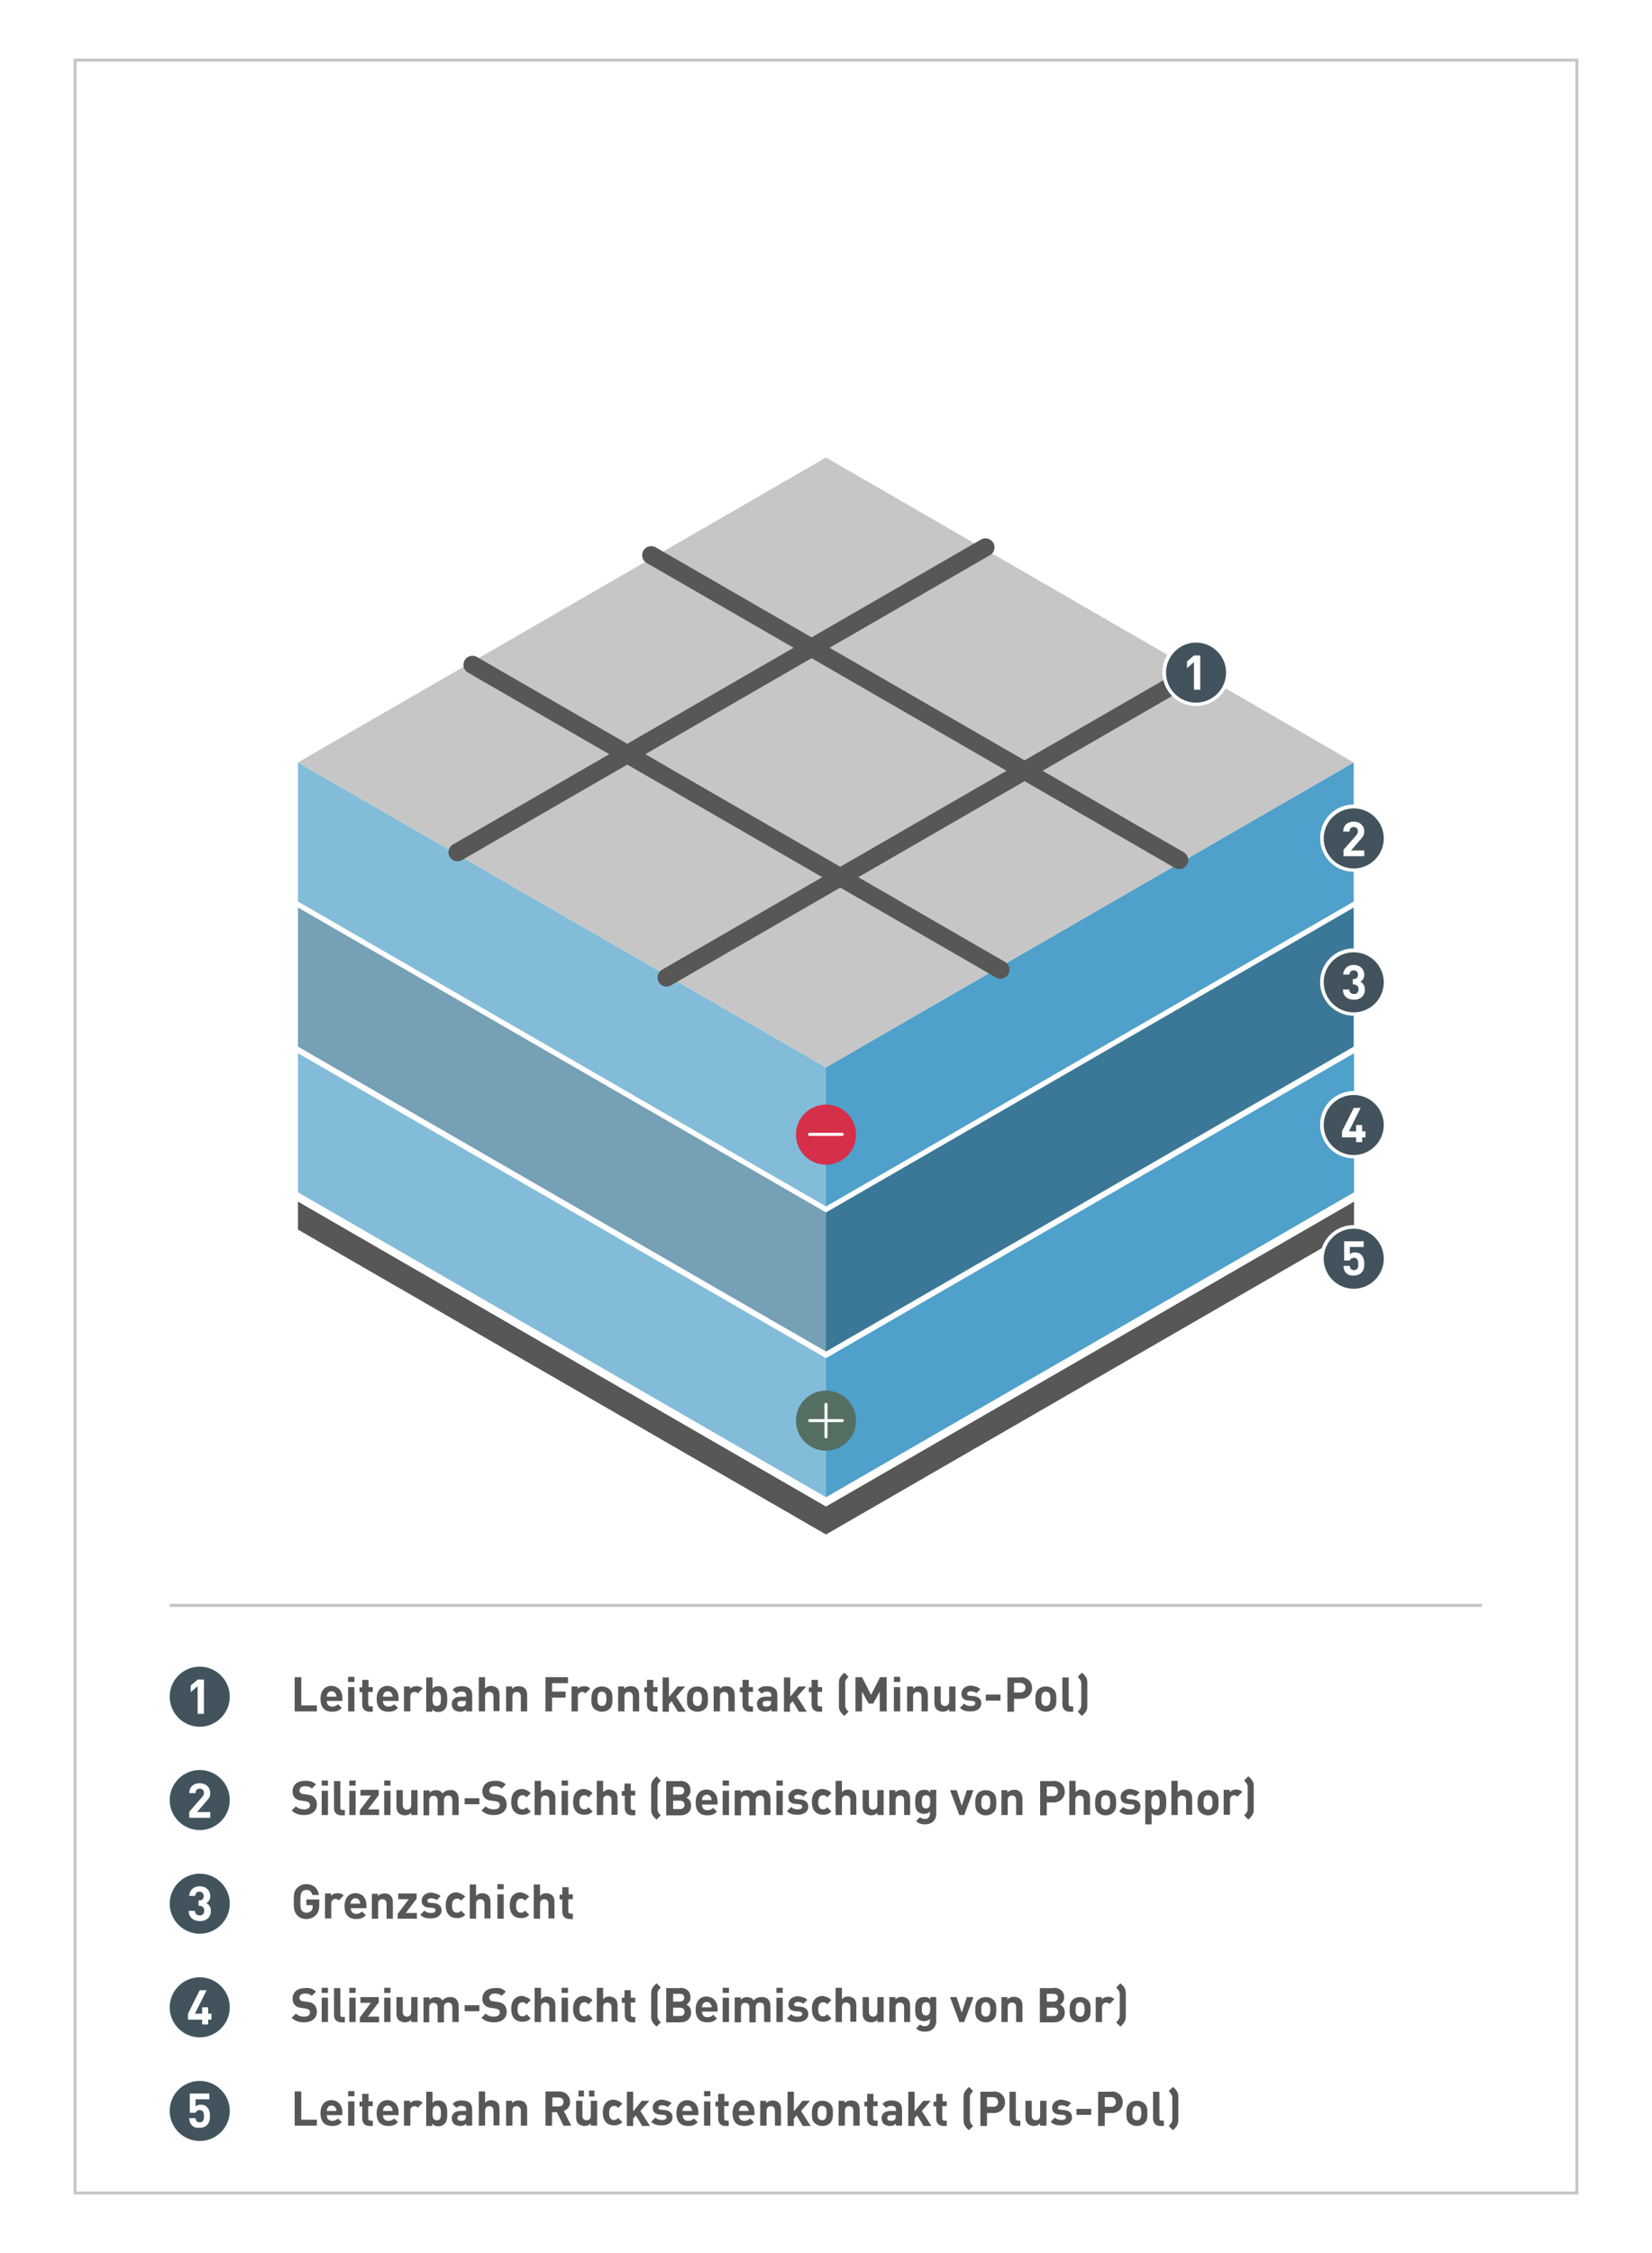 <?xml version="1.0" encoding="utf-8"?>
<!-- Generator: Adobe Illustrator 28.1.0, SVG Export Plug-In . SVG Version: 6.00 Build 0)  -->
<svg version="1.1" id="Ebene_1" xmlns="http://www.w3.org/2000/svg" xmlns:xlink="http://www.w3.org/1999/xlink" x="0px" y="0px"
	 viewBox="0 0 550 750" style="enable-background:new 0 0 550 750;" xml:space="preserve">
<style type="text/css">
	.st0{fill:#FFFFFF;}
	.st1{fill:#83916E;}
	.st2{fill:#D62F49;}
	.st3{fill:#40A629;}
	.st4{fill:none;stroke:#C6C6C6;stroke-width:3;stroke-miterlimit:10;}
	.st5{enable-background:new    ;}
	.st6{fill:#575756;}
	.st7{fill:#C6C6C6;}
	.st8{fill:#D52E49;}
	.st9{fill:url(#SVGID_1_);}
	.st10{fill:none;stroke:#C6C6C6;stroke-width:4;stroke-miterlimit:10;}
	.st11{fill:none;stroke:#575756;stroke-width:2.5;stroke-miterlimit:10;}
	.st12{fill:#4FA0CA;}
	.st13{fill:none;stroke:#4FA0CA;stroke-width:3;stroke-linecap:round;stroke-linejoin:round;}
	
		.st14{fill:none;stroke:#4FA0CA;stroke-width:3;stroke-linecap:round;stroke-linejoin:round;stroke-dasharray:7.699,7.699,7.699,7.699;}
	
		.st15{fill:none;stroke:#4FA0CA;stroke-width:3;stroke-linecap:round;stroke-linejoin:round;stroke-dasharray:7.699,7.699,7.699,7.699,7.699,7.699;}
	
		.st16{fill:none;stroke:#4FA0CA;stroke-width:3;stroke-linecap:round;stroke-linejoin:round;stroke-dasharray:8.745,8.745,8.745,8.745;}
	
		.st17{fill:none;stroke:#4FA0CA;stroke-width:3;stroke-linecap:round;stroke-linejoin:round;stroke-dasharray:8.745,8.745,8.745,8.745,8.745,8.745;}
	
		.st18{fill:none;stroke:#D52E49;stroke-width:3;stroke-linecap:round;stroke-linejoin:round;stroke-miterlimit:10;stroke-dasharray:8,8,8,8,8,8;}
	.st19{fill:url(#SVGID_00000156562519445305206200000010895764196938860447_);}
	.st20{fill:url(#SVGID_00000033365779913731248820000007880588365451813284_);}
	.st21{fill:#E2E8D6;}
	.st22{fill:#887963;}
	.st23{fill:#3B7897;}
	.st24{opacity:0.15;fill:#FFFFFF;}
	.st25{fill:#706451;}
	.st26{fill:url(#SVGID_00000146468127178891761060000014162075922063348377_);}
	.st27{fill:none;stroke:#C6C6C6;stroke-miterlimit:10;}
	.st28{fill:#556F62;}
	.st29{fill:#42535D;}
	.st30{fill:none;stroke:#575756;stroke-width:3;stroke-linecap:round;stroke-linejoin:round;}
	.st31{fill:none;stroke:#575756;stroke-width:2;stroke-linecap:round;stroke-linejoin:round;}
	.st32{fill:none;stroke:#F8C610;stroke-width:3;stroke-linecap:round;stroke-linejoin:round;stroke-miterlimit:10;}
	.st33{fill:#F8C610;}
	.st34{opacity:0.7;fill:#4FA0CA;}
	.st35{opacity:0.7;fill:#3B7897;}
	.st36{fill:none;stroke:#575756;stroke-width:6;stroke-linecap:round;stroke-linejoin:round;stroke-miterlimit:10;}
</style>
<rect class="st0" width="550" height="750"/>
<rect x="25" y="20" class="st27" width="500" height="710"/>
<line class="st27" x1="56.5" y1="534.4" x2="493.4" y2="534.4"/>
<g>
	<g>
		<circle class="st29" cx="66.5" cy="564.8" r="10.6"/>
		<path class="st0" d="M66.5,554.8c5.5,0,10,4.5,10,10c0,5.5-4.5,10-10,10s-10-4.5-10-10C56.5,559.2,61,554.8,66.5,554.8
			 M66.5,553.5c-6.2,0-11.2,5-11.2,11.2s5,11.2,11.2,11.2s11.2-5,11.2-11.2S72.7,553.5,66.5,553.5L66.5,553.5z"/>
	</g>
	<g>
		<path class="st0" d="M65.8,561.3l-2.3,2v-2.2l2.3-2h2.1v11.4h-2.1V561.3z"/>
	</g>
</g>
<g>
	<g>
		<circle class="st29" cx="66.5" cy="599.2" r="10.6"/>
		<path class="st0" d="M66.5,589.2c5.5,0,10,4.5,10,10c0,5.5-4.5,10-10,10s-10-4.5-10-10C56.5,593.7,61,589.2,66.5,589.2 M66.5,588
			c-6.2,0-11.2,5-11.2,11.2s5,11.2,11.2,11.2s11.2-5,11.2-11.2S72.7,588,66.5,588L66.5,588z"/>
	</g>
	<g>
		<path class="st0" d="M63,603.1l4.3-4.9c0.4-0.5,0.6-0.8,0.6-1.4c0-0.8-0.5-1.4-1.4-1.4c-0.7,0-1.4,0.4-1.4,1.5H63
			c0-2.1,1.5-3.3,3.5-3.3c2,0,3.5,1.3,3.5,3.3c0,1.1-0.4,1.7-1.2,2.6l-3.2,3.7h4.4v1.9H63V603.1z"/>
	</g>
</g>
<g>
	<g>
		<circle class="st29" cx="66.5" cy="633.7" r="10.6"/>
		<path class="st0" d="M66.5,623.7c5.5,0,10,4.5,10,10c0,5.5-4.5,10-10,10s-10-4.5-10-10C56.5,628.2,61,623.7,66.5,623.7
			 M66.5,622.5c-6.2,0-11.2,5-11.2,11.2s5,11.2,11.2,11.2s11.2-5,11.2-11.2S72.7,622.5,66.5,622.5L66.5,622.5z"/>
	</g>
	<g>
		<path class="st0" d="M62.8,636.1h2.1c0,1,0.7,1.5,1.6,1.5c0.9,0,1.5-0.5,1.5-1.6c0-0.9-0.6-1.6-1.6-1.6h-0.3v-1.8h0.3
			c1,0,1.4-0.6,1.4-1.4c0-1-0.6-1.5-1.4-1.5c-0.8,0-1.4,0.5-1.4,1.4H63c0.1-2,1.6-3.2,3.5-3.2c2,0,3.5,1.3,3.5,3.3
			c0,1.2-0.6,1.9-1.3,2.3c0.8,0.4,1.5,1.2,1.5,2.6c0,2.3-1.7,3.4-3.6,3.4C64.6,639.5,62.9,638.5,62.8,636.1z"/>
	</g>
</g>
<g>
	<g>
		<circle class="st29" cx="66.5" cy="668.2" r="10.6"/>
		<path class="st0" d="M66.5,658.2c5.5,0,10,4.5,10,10s-4.5,10-10,10s-10-4.5-10-10S61,658.2,66.5,658.2 M66.5,656.9
			c-6.2,0-11.2,5-11.2,11.2s5,11.2,11.2,11.2s11.2-5,11.2-11.2S72.7,656.9,66.5,656.9L66.5,656.9z"/>
	</g>
	<g>
		<path class="st0" d="M67.3,672.3h-4.7v-2l3.9-7.8h2.3l-3.9,7.8h2.4v-2.1h2v2.1h1.1v2h-1.1v1.6h-2V672.3z"/>
	</g>
</g>
<polygon class="st34" points="275,401.6 275,355.3 99.2,253.8 99.2,300.1 "/>
<polygon class="st12" points="275,401.6 275,355.3 450.7,253.8 450.7,300.1 "/>
<polygon class="st7" points="275,355.3 99.2,253.8 275,152.3 450.7,253.8 "/>
<polygon class="st35" points="275,449.9 275,403.6 99.2,302.1 99.2,348.4 "/>
<polygon class="st23" points="275,449.9 275,403.6 450.7,302.1 450.7,348.4 "/>
<polygon class="st34" points="275,498.4 275,452.1 99.2,350.6 99.2,396.9 "/>
<polygon class="st12" points="275,498.4 275,452.1 450.8,350.6 450.8,396.9 "/>
<g>
	<g>
		<path class="st0" d="M59.9,346.5l4.3-4.9c0.4-0.5,0.6-0.8,0.6-1.4c0-0.8-0.5-1.4-1.4-1.4c-0.7,0-1.4,0.4-1.4,1.5h-2.1
			c0-2.1,1.5-3.3,3.5-3.3c2,0,3.5,1.3,3.5,3.3c0,1.1-0.4,1.7-1.2,2.6l-3.2,3.7h4.4v1.9h-6.9V346.5z"/>
	</g>
</g>
<g>
	<circle class="st2" cx="275" cy="377.7" r="10"/>
	<path class="st0" d="M280.4,377.1h-4.9h-1.1h-4.9c-0.3,0-0.5,0.2-0.5,0.5c0,0.3,0.2,0.5,0.5,0.5h4.9h1.1h4.9c0.3,0,0.5-0.2,0.5-0.5
		C281,377.4,280.7,377.1,280.4,377.1z"/>
</g>
<g>
	<circle class="st28" cx="275" cy="472.9" r="10"/>
	<path class="st0" d="M280.4,472.4h-4.9v-4.9c0-0.3-0.2-0.5-0.5-0.5c-0.3,0-0.5,0.2-0.5,0.5v4.9h-4.9c-0.3,0-0.5,0.2-0.5,0.5
		c0,0.3,0.2,0.5,0.5,0.5h4.9v4.9c0,0.3,0.2,0.5,0.5,0.5c0.3,0,0.5-0.2,0.5-0.5v-4.9h4.9c0.3,0,0.5-0.2,0.5-0.5
		C281,472.6,280.7,472.4,280.4,472.4z"/>
</g>
<polygon class="st6" points="275,510.8 275,501.5 99.2,400 99.2,409.3 "/>
<polygon class="st6" points="275,510.8 275,501.5 450.8,400 450.8,409.3 "/>
<g>
	<line class="st36" x1="333.1" y1="322.8" x2="157.3" y2="221.3"/>
	<line class="st36" x1="397.7" y1="223.9" x2="221.9" y2="325.4"/>
	<line class="st36" x1="328.1" y1="182.2" x2="152.3" y2="283.7"/>
	<line class="st36" x1="392.6" y1="286.3" x2="216.8" y2="184.8"/>
</g>
<g>
	<g>
		<g>
			<circle class="st29" cx="66.5" cy="702.7" r="10.6"/>
			<path class="st0" d="M66.5,692.7c5.5,0,10,4.5,10,10c0,5.5-4.5,10-10,10s-10-4.5-10-10C56.5,697.1,61,692.7,66.5,692.7
				 M66.5,691.4c-6.2,0-11.2,5-11.2,11.2s5,11.2,11.2,11.2s11.2-5,11.2-11.2S72.7,691.4,66.5,691.4L66.5,691.4z"/>
		</g>
	</g>
	<g>
		<path class="st0" d="M63.9,707.5c-0.7-0.7-0.9-1.6-0.9-2.4h2.1c0.1,0.9,0.5,1.4,1.4,1.4c0.4,0,0.7-0.1,1-0.4
			c0.4-0.4,0.4-1,0.4-1.7c0-1.3-0.4-2-1.4-2c-0.9,0-1.2,0.5-1.4,0.9h-1.9v-6.4h6.5v1.9h-4.6v2.4c0.3-0.3,0.9-0.6,1.7-0.6
			c0.9,0,1.7,0.3,2.1,0.8c0.9,0.9,1,2,1,3c0,1.3-0.2,2.2-1,3c-0.5,0.5-1.3,0.9-2.5,0.9C65.3,708.4,64.4,708,63.9,707.5z"/>
	</g>
</g>
<g>
	<g>
		<circle class="st29" cx="398.2" cy="223.9" r="10.6"/>
		<path class="st0" d="M398.2,213.9c5.5,0,10,4.5,10,10s-4.5,10-10,10c-5.5,0-10-4.5-10-10S392.7,213.9,398.2,213.9 M398.2,212.6
			c-6.2,0-11.2,5-11.2,11.2s5,11.2,11.2,11.2s11.2-5,11.2-11.2S404.4,212.6,398.2,212.6L398.2,212.6z"/>
	</g>
	<g>
		<path class="st0" d="M397.5,220.4l-2.3,2v-2.2l2.3-2h2.1v11.4h-2.1V220.4z"/>
	</g>
</g>
<g>
	<g>
		<circle class="st29" cx="450.7" cy="279.1" r="10.6"/>
		<path class="st0" d="M450.7,269.1c5.5,0,10,4.5,10,10s-4.5,10-10,10c-5.5,0-10-4.5-10-10S445.2,269.1,450.7,269.1 M450.7,267.8
			c-6.2,0-11.2,5-11.2,11.2s5,11.2,11.2,11.2s11.2-5,11.2-11.2S456.9,267.8,450.7,267.8L450.7,267.8z"/>
	</g>
	<g>
		<path class="st0" d="M447.2,283l4.3-4.9c0.4-0.5,0.6-0.8,0.6-1.4c0-0.8-0.5-1.4-1.4-1.4c-0.7,0-1.4,0.4-1.4,1.5h-2.1
			c0-2.1,1.5-3.3,3.5-3.3c2,0,3.5,1.3,3.5,3.3c0,1.1-0.4,1.7-1.2,2.6l-3.2,3.7h4.4v1.9h-6.9V283z"/>
	</g>
</g>
<g>
	<g>
		<circle class="st29" cx="450.7" cy="327" r="10.6"/>
		<path class="st0" d="M450.7,317c5.5,0,10,4.5,10,10c0,5.5-4.5,10-10,10c-5.5,0-10-4.5-10-10C440.7,321.4,445.2,317,450.7,317
			 M450.7,315.7c-6.2,0-11.2,5-11.2,11.2s5,11.2,11.2,11.2s11.2-5,11.2-11.2S456.9,315.7,450.7,315.7L450.7,315.7z"/>
	</g>
	<g>
		<path class="st0" d="M447.1,329.4h2.1c0,1,0.7,1.5,1.6,1.5c0.9,0,1.5-0.5,1.5-1.6c0-0.9-0.6-1.6-1.6-1.6h-0.3v-1.8h0.3
			c1,0,1.4-0.6,1.4-1.4c0-1-0.6-1.5-1.4-1.5c-0.8,0-1.4,0.5-1.4,1.4h-2.1c0.1-2,1.6-3.2,3.5-3.2c2,0,3.5,1.3,3.5,3.3
			c0,1.2-0.6,1.9-1.3,2.3c0.8,0.4,1.5,1.2,1.5,2.6c0,2.3-1.7,3.4-3.6,3.4C448.9,332.8,447.1,331.8,447.1,329.4z"/>
	</g>
</g>
<g>
	<g>
		<circle class="st29" cx="450.7" cy="374.5" r="10.6"/>
		<path class="st0" d="M450.7,364.5c5.5,0,10,4.5,10,10c0,5.5-4.5,10-10,10s-10-4.5-10-10C440.7,368.9,445.2,364.5,450.7,364.5
			 M450.7,363.2c-6.2,0-11.2,5-11.2,11.2s5,11.2,11.2,11.2s11.2-5,11.2-11.2S456.9,363.2,450.7,363.2L450.7,363.2z"/>
	</g>
	<g>
		<path class="st0" d="M451.5,378.6h-4.7v-2l3.9-7.8h2.3l-3.9,7.8h2.4v-2.1h2v2.1h1.1v2h-1.1v1.6h-2V378.6z"/>
	</g>
</g>
<g>
	<g>
		<g>
			<circle class="st29" cx="450.7" cy="419" r="10.6"/>
			<path class="st0" d="M450.7,409c5.5,0,10,4.5,10,10c0,5.5-4.5,10-10,10s-10-4.5-10-10C440.7,413.5,445.2,409,450.7,409
				 M450.7,407.8c-6.2,0-11.2,5-11.2,11.2s5,11.2,11.2,11.2s11.2-5,11.2-11.2S456.9,407.8,450.7,407.8L450.7,407.8z"/>
		</g>
	</g>
	<g>
		<path class="st0" d="M448.2,423.8c-0.7-0.7-0.9-1.6-0.9-2.4h2.1c0.1,0.9,0.5,1.4,1.4,1.4c0.4,0,0.7-0.1,1-0.4
			c0.4-0.4,0.4-1,0.4-1.7c0-1.3-0.4-2-1.4-2c-0.9,0-1.2,0.5-1.4,0.9h-1.9v-6.4h6.5v1.9h-4.6v2.4c0.3-0.3,0.9-0.6,1.7-0.6
			c0.9,0,1.7,0.3,2.1,0.8c0.9,0.9,1,2,1,3c0,1.3-0.2,2.2-1,3c-0.5,0.5-1.3,0.9-2.5,0.9C449.5,424.7,448.7,424.3,448.2,423.8z"/>
	</g>
</g>
<g>
	<path class="st6" d="M100.3,567.7h5.2v2h-7.4v-11.4h2.2V567.7z"/>
	<path class="st6" d="M114,565.3v0.9h-5.2c0,1.1,0.6,1.9,1.8,1.9c0.9,0,1.4-0.3,1.9-0.8l1.3,1.2c-0.8,0.9-1.7,1.3-3.2,1.3
		c-2,0-3.9-0.9-3.9-4.3c0-2.7,1.5-4.3,3.6-4.3C112.7,561.3,114,562.9,114,565.3z M109,563.9c-0.1,0.3-0.2,0.5-0.2,0.9h3.2
		c0-0.4,0-0.6-0.2-0.9c-0.2-0.5-0.7-0.9-1.4-0.9C109.6,563,109.2,563.4,109,563.9z"/>
	<path class="st6" d="M118,559.9h-2.1v-1.7h2.1V559.9z M118,569.7h-2.1v-8.1h2.1V569.7z"/>
	<path class="st6" d="M122.6,561.6h1.5v1.6h-1.5v4c0,0.5,0.2,0.8,0.7,0.8h0.8v1.8h-1.1c-1.7,0-2.4-1.2-2.4-2.4v-4.1h-0.9v-1.6h0.9
		v-2.5h2.1V561.6z"/>
	<path class="st6" d="M132.7,565.3v0.9h-5.2c0,1.1,0.6,1.9,1.8,1.9c0.9,0,1.4-0.3,1.9-0.8l1.3,1.2c-0.8,0.9-1.7,1.3-3.2,1.3
		c-2,0-3.9-0.9-3.9-4.3c0-2.7,1.5-4.3,3.6-4.3C131.4,561.3,132.7,562.9,132.7,565.3z M127.7,563.9c-0.1,0.3-0.2,0.5-0.2,0.9h3.2
		c0-0.4,0-0.6-0.2-0.9c-0.2-0.5-0.7-0.9-1.4-0.9C128.4,563,127.9,563.4,127.7,563.9z"/>
	<path class="st6" d="M140.7,562.1l-1.6,1.6c-0.3-0.3-0.6-0.5-1.1-0.5c-0.6,0-1.4,0.5-1.4,1.5v5h-2.1v-8.3h2v0.8
		c0.4-0.5,1.2-0.9,2.1-0.9C139.6,561.3,140.2,561.5,140.7,562.1z"/>
	<path class="st6" d="M144,562.1c0.5-0.6,1.2-0.8,2-0.8c0.8,0,1.5,0.3,2,0.8c0.8,0.8,0.9,2.1,0.9,3.5c0,1.4-0.1,2.7-0.9,3.5
		c-0.5,0.5-1.2,0.8-2,0.8c-0.9,0-1.5-0.2-2.1-0.9v0.8h-2v-11.4h2.1V562.1z M144,565.5c0,1.4,0.2,2.4,1.4,2.4c1.3,0,1.4-1,1.4-2.4
		c0-1.3-0.2-2.4-1.4-2.4C144.2,563.1,144,564.2,144,565.5z"/>
	<path class="st6" d="M157.2,564.2v5.5h-2V569c-0.6,0.6-1.1,0.8-2,0.8c-0.9,0-1.6-0.3-2.1-0.7c-0.4-0.5-0.7-1.1-0.7-1.9
		c0-1.3,0.9-2.4,2.9-2.4h1.9v-0.4c0-0.9-0.4-1.3-1.6-1.3c-0.8,0-1.2,0.2-1.6,0.7l-1.3-1.3c0.8-0.9,1.6-1.2,3-1.2
		C156,561.3,157.2,562.3,157.2,564.2z M153.5,566.2c-0.8,0-1.2,0.3-1.2,1c0,0.6,0.4,0.9,1.3,0.9c0.5,0,0.9-0.1,1.2-0.4
		c0.2-0.2,0.3-0.5,0.3-1.1v-0.4H153.5z"/>
	<path class="st6" d="M164.3,569.7v-5c0-1.1-0.7-1.5-1.4-1.5s-1.4,0.4-1.4,1.5v5h-2.1v-11.4h2.1v3.8c0.5-0.6,1.2-0.9,2-0.9
		c0.8,0,1.5,0.3,2,0.7c0.7,0.7,0.8,1.5,0.8,2.4v5.3H164.3z"/>
	<path class="st6" d="M174.7,562c0.7,0.7,0.8,1.5,0.8,2.4v5.3h-2.1v-5c0-1.1-0.7-1.5-1.4-1.5s-1.4,0.4-1.4,1.5v5h-2.1v-8.3h2v0.8
		c0.5-0.6,1.3-0.9,2.1-0.9C173.5,561.3,174.2,561.5,174.7,562z"/>
	<path class="st6" d="M189.1,560.3h-5.3v2.8h4.5v2h-4.5v4.6h-2.2v-11.4h7.5V560.3z"/>
	<path class="st6" d="M196.5,562.1l-1.6,1.6c-0.3-0.3-0.6-0.5-1.1-0.5c-0.6,0-1.4,0.5-1.4,1.5v5h-2.1v-8.3h2v0.8
		c0.4-0.5,1.2-0.9,2.1-0.9C195.4,561.3,196,561.5,196.5,562.1z"/>
	<path class="st6" d="M203,568.8c-0.5,0.5-1.4,1-2.6,1s-2-0.5-2.6-1c-0.8-0.8-0.9-1.7-0.9-3.2s0.2-2.4,0.9-3.2c0.5-0.5,1.3-1,2.6-1
		s2.1,0.5,2.6,1c0.8,0.8,0.9,1.7,0.9,3.2S203.8,568,203,568.8z M201.4,563.5c-0.2-0.2-0.6-0.4-1-0.4c-0.4,0-0.7,0.1-1,0.4
		c-0.4,0.4-0.5,1.2-0.5,2c0,0.9,0,1.6,0.5,2c0.2,0.2,0.6,0.4,1,0.4c0.4,0,0.7-0.1,1-0.4c0.4-0.4,0.5-1.2,0.5-2
		C201.9,564.7,201.8,563.9,201.4,563.5z"/>
	<path class="st6" d="M212,562c0.7,0.7,0.8,1.5,0.8,2.4v5.3h-2.1v-5c0-1.1-0.7-1.5-1.4-1.5c-0.7,0-1.4,0.4-1.4,1.5v5h-2.1v-8.3h2
		v0.8c0.5-0.6,1.3-0.9,2.1-0.9C210.9,561.3,211.5,561.5,212,562z"/>
	<path class="st6" d="M217.4,561.6h1.5v1.6h-1.5v4c0,0.5,0.2,0.8,0.7,0.8h0.8v1.8h-1.1c-1.7,0-2.4-1.2-2.4-2.4v-4.1h-0.9v-1.6h0.9
		v-2.5h2.1V561.6z"/>
	<path class="st6" d="M222.8,564.8l2.8-3.4h2.5l-3,3.4l3.2,5h-2.6l-2.1-3.5l-0.9,1v2.5h-2.1v-11.4h2.1V564.8z"/>
	<path class="st6" d="M234.8,568.8c-0.5,0.5-1.4,1-2.6,1s-2-0.5-2.6-1c-0.8-0.8-0.9-1.7-0.9-3.2s0.2-2.4,0.9-3.2
		c0.5-0.5,1.3-1,2.6-1s2.1,0.5,2.6,1c0.8,0.8,0.9,1.7,0.9,3.2S235.6,568,234.8,568.8z M233.2,563.5c-0.2-0.2-0.6-0.4-1-0.4
		c-0.4,0-0.7,0.1-1,0.4c-0.4,0.4-0.5,1.2-0.5,2c0,0.9,0,1.6,0.5,2c0.2,0.2,0.6,0.4,1,0.4c0.4,0,0.7-0.1,1-0.4c0.4-0.4,0.5-1.2,0.5-2
		C233.7,564.7,233.6,563.9,233.2,563.5z"/>
	<path class="st6" d="M243.8,562c0.7,0.7,0.8,1.5,0.8,2.4v5.3h-2.1v-5c0-1.1-0.7-1.5-1.4-1.5s-1.4,0.4-1.4,1.5v5h-2.1v-8.3h2v0.8
		c0.5-0.6,1.3-0.9,2.1-0.9C242.7,561.3,243.4,561.5,243.8,562z"/>
	<path class="st6" d="M249.2,561.6h1.5v1.6h-1.5v4c0,0.5,0.2,0.8,0.7,0.8h0.8v1.8h-1.1c-1.7,0-2.4-1.2-2.4-2.4v-4.1h-0.9v-1.6h0.9
		v-2.5h2.1V561.6z"/>
	<path class="st6" d="M258.8,564.2v5.5h-2V569c-0.6,0.6-1.1,0.8-2,0.8c-0.9,0-1.6-0.3-2.1-0.7c-0.4-0.5-0.7-1.1-0.7-1.9
		c0-1.3,0.9-2.4,2.9-2.4h1.9v-0.4c0-0.9-0.4-1.3-1.6-1.3c-0.8,0-1.2,0.2-1.6,0.7l-1.3-1.3c0.8-0.9,1.6-1.2,3-1.2
		C257.6,561.3,258.8,562.3,258.8,564.2z M255.1,566.2c-0.8,0-1.2,0.3-1.2,1c0,0.6,0.4,0.9,1.3,0.9c0.5,0,0.9-0.1,1.2-0.4
		c0.2-0.2,0.3-0.5,0.3-1.1v-0.4H255.1z"/>
	<path class="st6" d="M263.1,564.8l2.8-3.4h2.5l-3,3.4l3.2,5H266l-2.1-3.5l-0.9,1v2.5H261v-11.4h2.1V564.8z"/>
	<path class="st6" d="M272.2,561.6h1.5v1.6h-1.5v4c0,0.5,0.2,0.8,0.7,0.8h0.8v1.8h-1.1c-1.7,0-2.4-1.2-2.4-2.4v-4.1h-0.9v-1.6h0.9
		v-2.5h2.1V561.6z"/>
	<path class="st6" d="M282.5,558.2c-0.4,0.4-0.6,0.6-0.9,1.1c-0.2,0.3-0.2,0.7-0.2,1.3v6.8c0,0.6,0.1,1,0.2,1.3
		c0.3,0.5,0.5,0.7,0.9,1.1l-1.4,1.4c-0.6-0.5-1.1-1-1.4-1.6c-0.4-0.6-0.4-1.3-0.4-2.1v-7c0-0.7,0-1.4,0.4-2.1
		c0.4-0.6,0.8-1.1,1.4-1.6L282.5,558.2z"/>
	<path class="st6" d="M295.1,569.7h-2.2v-6.6l-2.2,4h-1.5l-2.2-4v6.6h-2.2v-11.4h2.2l3,5.9l3-5.9h2.2V569.7z"/>
	<path class="st6" d="M299.7,559.9h-2.1v-1.7h2.1V559.9z M299.7,569.7h-2.1v-8.1h2.1V569.7z"/>
	<path class="st6" d="M308.1,562c0.7,0.7,0.8,1.5,0.8,2.4v5.3h-2.1v-5c0-1.1-0.7-1.5-1.4-1.5c-0.7,0-1.4,0.4-1.4,1.5v5H302v-8.3h2
		v0.8c0.5-0.6,1.3-0.9,2.1-0.9C307,561.3,307.6,561.5,308.1,562z"/>
	<path class="st6" d="M318,569.7h-2v-0.8c-0.5,0.6-1.3,0.9-2.1,0.9c-0.8,0-1.5-0.3-2-0.7c-0.7-0.7-0.8-1.5-0.8-2.4v-5.3h2.1v5
		c0,1.1,0.7,1.5,1.4,1.5c0.7,0,1.4-0.4,1.4-1.5v-5h2.1V569.7z"/>
	<path class="st6" d="M326.4,562.3l-1.3,1.3c-0.5-0.4-1.2-0.6-1.9-0.6c-0.8,0-1.2,0.4-1.2,0.8c0,0.4,0.2,0.7,0.9,0.7l1.3,0.1
		c1.6,0.2,2.5,1,2.5,2.4c0,1.8-1.6,2.7-3.5,2.7c-1.3,0-2.5-0.1-3.6-1.2l1.4-1.4c0.7,0.7,1.6,0.8,2.2,0.8c0.7,0,1.5-0.2,1.5-0.9
		c0-0.4-0.2-0.7-0.9-0.8l-1.3-0.1c-1.5-0.1-2.4-0.8-2.4-2.3c0-1.7,1.5-2.7,3.2-2.7C324.5,561.3,325.6,561.5,326.4,562.3z"/>
	<path class="st6" d="M333.1,566.1h-4.9v-2h4.9V566.1z"/>
	<path class="st6" d="M339.8,558.3c2.4,0,3.8,1.6,3.8,3.6c0,1.9-1.4,3.6-3.8,3.6h-2.2v4.3h-2.2v-11.4H339.8z M337.6,560.3v3.1h2.1
		c1,0,1.7-0.6,1.7-1.6c0-0.9-0.6-1.6-1.7-1.6H337.6z"/>
	<path class="st6" d="M350.8,568.8c-0.5,0.5-1.4,1-2.6,1s-2-0.5-2.6-1c-0.8-0.8-0.9-1.7-0.9-3.2s0.2-2.4,0.9-3.2
		c0.5-0.5,1.3-1,2.6-1s2.1,0.5,2.6,1c0.8,0.8,0.9,1.7,0.9,3.2S351.6,568,350.8,568.8z M349.2,563.5c-0.2-0.2-0.6-0.4-1-0.4
		c-0.4,0-0.7,0.1-1,0.4c-0.4,0.4-0.5,1.2-0.5,2c0,0.9,0,1.6,0.5,2c0.2,0.2,0.6,0.4,1,0.4c0.4,0,0.7-0.1,1-0.4c0.4-0.4,0.5-1.2,0.5-2
		C349.7,564.7,349.7,563.9,349.2,563.5z"/>
	<path class="st6" d="M355.8,567.2c0,0.5,0.2,0.8,0.7,0.8h0.8v1.8h-1.2c-1.7,0-2.4-1.2-2.4-2.4v-9h2.1V567.2z"/>
	<path class="st6" d="M360.2,556.8c0.6,0.5,1.1,1,1.4,1.6c0.4,0.6,0.4,1.3,0.4,2.1v7c0,0.7,0,1.4-0.4,2.1c-0.4,0.6-0.8,1.1-1.4,1.6
		l-1.4-1.4c0.4-0.4,0.6-0.6,0.9-1.1c0.2-0.3,0.3-0.7,0.3-1.3v-6.8c0-0.6-0.1-1-0.3-1.3c-0.3-0.5-0.5-0.7-0.9-1.1L360.2,556.8z"/>
</g>
<g>
	<path class="st6" d="M105.2,594l-1.4,1.4c-0.6-0.6-1.3-0.8-2.3-0.8c-1.2,0-1.8,0.7-1.8,1.4c0,0.3,0.1,0.6,0.3,0.8
		c0.2,0.2,0.6,0.4,1,0.4l1.4,0.2c1,0.1,1.7,0.4,2.2,0.9c0.6,0.6,0.9,1.4,0.9,2.4c0,2.2-1.8,3.5-4.2,3.5c-1.7,0-3-0.4-4.2-1.5
		l1.4-1.4c0.7,0.7,1.7,1,2.7,1c1.3,0,2-0.5,2-1.4c0-0.4-0.1-0.7-0.4-0.9c-0.2-0.2-0.5-0.3-1-0.4l-1.4-0.2c-1-0.1-1.7-0.4-2.2-0.9
		c-0.5-0.5-0.8-1.3-0.8-2.2c0-2,1.5-3.5,4-3.5C103.1,592.7,104.2,593.1,105.2,594z"/>
	<path class="st6" d="M109.2,594.4h-2.1v-1.7h2.1V594.4z M109.2,604.2h-2.1v-8.1h2.1V604.2z"/>
	<path class="st6" d="M113.3,601.7c0,0.5,0.2,0.8,0.7,0.8h0.8v1.8h-1.2c-1.7,0-2.4-1.2-2.4-2.4v-9h2.1V601.7z"/>
	<path class="st6" d="M118.4,594.4h-2.1v-1.7h2.1V594.4z M118.4,604.2h-2.1v-8.1h2.1V604.2z"/>
	<path class="st6" d="M126.2,597.4l-3.7,4.9h3.7v1.9h-6.4v-1.6l3.7-4.9h-3.5v-1.9h6.1V597.4z"/>
	<path class="st6" d="M130,594.4h-2.1v-1.7h2.1V594.4z M130,604.2h-2.1v-8.1h2.1V604.2z"/>
	<path class="st6" d="M138.9,604.2h-2v-0.8c-0.5,0.6-1.3,0.9-2.1,0.9c-0.8,0-1.5-0.3-2-0.7c-0.7-0.7-0.8-1.5-0.8-2.4v-5.3h2.1v5
		c0,1.1,0.7,1.5,1.4,1.5c0.7,0,1.4-0.4,1.4-1.5v-5h2.1V604.2z"/>
	<path class="st6" d="M151.8,596.5c0.7,0.7,0.9,1.5,0.9,2.4v5.3h-2.1v-5c0-1.1-0.7-1.5-1.4-1.5c-0.6,0-1.4,0.4-1.4,1.5v5.1h-2.1v-5
		c0-1.1-0.7-1.5-1.4-1.5c-0.7,0-1.4,0.4-1.4,1.5v5H141v-8.3h2v0.8c0.5-0.6,1.3-0.9,2.1-0.9c0.9,0,1.7,0.3,2.2,1.1
		c0.7-0.7,1.4-1.1,2.5-1.1C150.6,595.7,151.4,596,151.8,596.5z"/>
	<path class="st6" d="M159.6,600.6h-4.9v-2h4.9V600.6z"/>
	<path class="st6" d="M168.4,594l-1.4,1.4c-0.6-0.6-1.3-0.8-2.3-0.8c-1.2,0-1.8,0.7-1.8,1.4c0,0.3,0.1,0.6,0.3,0.8
		c0.2,0.2,0.6,0.4,1,0.4l1.4,0.2c1,0.1,1.7,0.4,2.2,0.9c0.6,0.6,0.9,1.4,0.9,2.4c0,2.2-1.8,3.5-4.2,3.5c-1.7,0-3-0.4-4.2-1.5
		l1.4-1.4c0.7,0.7,1.7,1,2.7,1c1.3,0,2-0.5,2-1.4c0-0.4-0.1-0.7-0.4-0.9c-0.2-0.2-0.5-0.3-1-0.4l-1.4-0.2c-1-0.1-1.7-0.4-2.2-0.9
		c-0.5-0.5-0.8-1.3-0.8-2.2c0-2,1.5-3.5,4-3.5C166.3,592.7,167.4,593.1,168.4,594z"/>
	<path class="st6" d="M176.7,596.9l-1.4,1.4c-0.4-0.5-0.8-0.7-1.3-0.7c-0.5,0-0.9,0.2-1.2,0.5c-0.3,0.4-0.5,1-0.5,1.8
		c0,0.9,0.1,1.5,0.5,1.9c0.3,0.4,0.7,0.5,1.2,0.5c0.5,0,0.9-0.2,1.3-0.7l1.4,1.4c-0.8,0.8-1.6,1.1-2.8,1.1c-1.7,0-3.7-0.9-3.7-4.3
		c0-3.4,2-4.3,3.7-4.3C175.1,595.7,175.9,596.1,176.7,596.9z"/>
	<path class="st6" d="M182.9,604.2v-5c0-1.1-0.7-1.5-1.4-1.5s-1.4,0.4-1.4,1.5v5h-2.1v-11.4h2.1v3.8c0.5-0.6,1.2-0.9,2-0.9
		c0.8,0,1.5,0.3,2,0.7c0.7,0.7,0.8,1.5,0.8,2.4v5.3H182.9z"/>
	<path class="st6" d="M189.1,594.4H187v-1.7h2.1V594.4z M189.1,604.2H187v-8.1h2.1V604.2z"/>
	<path class="st6" d="M197.3,596.9l-1.4,1.4c-0.4-0.5-0.8-0.7-1.3-0.7c-0.5,0-0.9,0.2-1.2,0.5c-0.3,0.4-0.5,1-0.5,1.8
		c0,0.9,0.1,1.5,0.5,1.9c0.3,0.4,0.7,0.5,1.2,0.5c0.5,0,0.9-0.2,1.3-0.7l1.4,1.4c-0.8,0.8-1.6,1.1-2.8,1.1c-1.7,0-3.7-0.9-3.7-4.3
		c0-3.4,2-4.3,3.7-4.3C195.7,595.7,196.5,596.1,197.3,596.9z"/>
	<path class="st6" d="M203.6,604.2v-5c0-1.1-0.7-1.5-1.4-1.5s-1.4,0.4-1.4,1.5v5h-2.1v-11.4h2.1v3.8c0.5-0.6,1.2-0.9,2-0.9
		c0.8,0,1.5,0.3,2,0.7c0.7,0.7,0.8,1.5,0.8,2.4v5.3H203.6z"/>
	<path class="st6" d="M210,596.1h1.5v1.6H210v4c0,0.5,0.2,0.8,0.7,0.8h0.8v1.8h-1.1c-1.7,0-2.4-1.2-2.4-2.4v-4.1H207v-1.6h0.9v-2.5
		h2.1V596.1z"/>
	<path class="st6" d="M220,592.7c-0.4,0.4-0.6,0.6-0.9,1.1c-0.2,0.3-0.2,0.7-0.2,1.3v6.8c0,0.6,0.1,1,0.2,1.3
		c0.3,0.5,0.5,0.7,0.9,1.1l-1.4,1.4c-0.6-0.5-1.1-1-1.4-1.6c-0.4-0.6-0.4-1.3-0.4-2.1v-7c0-0.7,0-1.4,0.4-2.1
		c0.4-0.6,0.8-1.1,1.4-1.6L220,592.7z"/>
	<path class="st6" d="M226.4,592.8c2.2,0,3.5,1.3,3.5,3.2c0,1.3-0.8,2.1-1.4,2.4c0.7,0.3,1.6,1,1.6,2.6c0,2.1-1.5,3.3-3.5,3.3h-4.8
		v-11.4H226.4z M224.1,594.8v2.6h2.2c0.9,0,1.5-0.5,1.5-1.3c0-0.8-0.5-1.3-1.5-1.3H224.1z M224.1,599.4v2.8h2.3c1,0,1.5-0.6,1.5-1.4
		c0-0.8-0.5-1.4-1.5-1.4H224.1z"/>
	<path class="st6" d="M238.9,599.8v0.9h-5.2c0,1.1,0.6,1.9,1.8,1.9c0.9,0,1.4-0.3,1.9-0.8l1.3,1.2c-0.8,0.9-1.7,1.3-3.2,1.3
		c-2,0-3.9-0.9-3.9-4.3c0-2.7,1.5-4.3,3.6-4.3C237.6,595.7,238.9,597.4,238.9,599.8z M233.9,598.3c-0.1,0.3-0.2,0.5-0.2,0.9h3.2
		c0-0.4,0-0.6-0.2-0.9c-0.2-0.5-0.7-0.9-1.4-0.9C234.6,597.5,234.1,597.8,233.9,598.3z"/>
	<path class="st6" d="M242.7,594.4h-2.1v-1.7h2.1V594.4z M242.7,604.2h-2.1v-8.1h2.1V604.2z"/>
	<path class="st6" d="M255.6,596.5c0.7,0.7,0.9,1.5,0.9,2.4v5.3h-2.1v-5c0-1.1-0.7-1.5-1.4-1.5c-0.6,0-1.4,0.4-1.4,1.5v5.1h-2.1v-5
		c0-1.1-0.7-1.5-1.4-1.5c-0.7,0-1.4,0.4-1.4,1.5v5h-2.1v-8.3h2v0.8c0.5-0.6,1.3-0.9,2.1-0.9c0.9,0,1.7,0.3,2.2,1.1
		c0.7-0.7,1.4-1.1,2.5-1.1C254.4,595.7,255.1,596,255.6,596.5z"/>
	<path class="st6" d="M260.6,594.4h-2.1v-1.7h2.1V594.4z M260.6,604.2h-2.1v-8.1h2.1V604.2z"/>
	<path class="st6" d="M268.8,596.7l-1.3,1.3c-0.5-0.4-1.2-0.6-1.9-0.6c-0.8,0-1.2,0.4-1.2,0.8c0,0.4,0.2,0.7,0.9,0.7l1.3,0.1
		c1.6,0.2,2.5,1,2.5,2.4c0,1.8-1.6,2.7-3.5,2.7c-1.3,0-2.5-0.1-3.6-1.2l1.4-1.4c0.7,0.7,1.6,0.8,2.2,0.8c0.7,0,1.5-0.2,1.5-0.9
		c0-0.4-0.2-0.7-0.9-0.8l-1.3-0.1c-1.5-0.1-2.4-0.8-2.4-2.3c0-1.7,1.5-2.7,3.2-2.7C266.9,595.7,268,596,268.8,596.7z"/>
	<path class="st6" d="M276.8,596.9l-1.4,1.4c-0.4-0.5-0.8-0.7-1.3-0.7c-0.5,0-0.9,0.2-1.2,0.5c-0.3,0.4-0.5,1-0.5,1.8
		c0,0.9,0.1,1.5,0.5,1.9c0.3,0.4,0.7,0.5,1.2,0.5c0.5,0,0.9-0.2,1.3-0.7l1.4,1.4c-0.8,0.8-1.6,1.1-2.8,1.1c-1.7,0-3.7-0.9-3.7-4.3
		c0-3.4,2-4.3,3.7-4.3C275.2,595.7,276.1,596.1,276.8,596.9z"/>
	<path class="st6" d="M283.1,604.2v-5c0-1.1-0.7-1.5-1.4-1.5s-1.4,0.4-1.4,1.5v5h-2.1v-11.4h2.1v3.8c0.5-0.6,1.2-0.9,2-0.9
		c0.8,0,1.5,0.3,2,0.7c0.7,0.7,0.8,1.5,0.8,2.4v5.3H283.1z"/>
	<path class="st6" d="M294.1,604.2h-2v-0.8c-0.5,0.6-1.3,0.9-2.1,0.9c-0.8,0-1.5-0.3-2-0.7c-0.7-0.7-0.8-1.5-0.8-2.4v-5.3h2.1v5
		c0,1.1,0.7,1.5,1.4,1.5c0.7,0,1.4-0.4,1.4-1.5v-5h2.1V604.2z"/>
	<path class="st6" d="M302.2,596.5c0.7,0.7,0.8,1.5,0.8,2.4v5.3H301v-5c0-1.1-0.7-1.5-1.4-1.5c-0.7,0-1.4,0.4-1.4,1.5v5h-2.1v-8.3h2
		v0.8c0.5-0.6,1.3-0.9,2.1-0.9C301.1,595.7,301.8,596,302.2,596.5z"/>
	<path class="st6" d="M309.7,596.6v-0.8h2v8c0,2-1.4,3.5-3.7,3.5c-1.3,0-2.2-0.3-3-1.1l1.3-1.3c0.5,0.4,0.9,0.6,1.6,0.6
		c1.2,0,1.7-0.9,1.7-1.7V603c-0.5,0.6-1.2,0.8-2,0.8c-0.8,0-1.5-0.3-2-0.7c-0.8-0.8-0.9-1.8-0.9-3.3c0-1.5,0.1-2.5,0.9-3.3
		c0.5-0.5,1.2-0.7,2-0.7C308.5,595.7,309.1,596,309.7,596.6z M306.9,599.8c0,1.1,0.1,2.2,1.4,2.2c1.2,0,1.4-1.1,1.4-2.2
		c0-1.1-0.1-2.2-1.4-2.2C307,597.6,306.9,598.7,306.9,599.8z"/>
	<path class="st6" d="M321,604.2h-1.6l-3.1-8.3h2.2l1.7,5.2l1.7-5.2h2.2L321,604.2z"/>
	<path class="st6" d="M330.8,603.3c-0.5,0.5-1.4,1-2.6,1s-2-0.5-2.6-1c-0.8-0.8-0.9-1.7-0.9-3.2s0.2-2.4,0.9-3.2
		c0.5-0.5,1.3-1,2.6-1s2.1,0.5,2.6,1c0.8,0.8,0.9,1.7,0.9,3.2S331.6,602.5,330.8,603.3z M329.2,598c-0.2-0.2-0.6-0.4-1-0.4
		c-0.4,0-0.7,0.1-1,0.4c-0.4,0.4-0.5,1.2-0.5,2c0,0.9,0,1.6,0.5,2c0.2,0.2,0.6,0.4,1,0.4c0.4,0,0.7-0.1,1-0.4c0.4-0.4,0.5-1.2,0.5-2
		C329.7,599.2,329.6,598.4,329.2,598z"/>
	<path class="st6" d="M339.6,596.5c0.7,0.7,0.8,1.5,0.8,2.4v5.3h-2.1v-5c0-1.1-0.7-1.5-1.4-1.5c-0.7,0-1.4,0.4-1.4,1.5v5h-2.1v-8.3
		h2v0.8c0.5-0.6,1.3-0.9,2.1-0.9C338.5,595.7,339.1,596,339.6,596.5z"/>
	<path class="st6" d="M350.7,592.8c2.4,0,3.8,1.6,3.8,3.6c0,1.9-1.4,3.6-3.8,3.6h-2.2v4.3h-2.2v-11.4H350.7z M348.5,594.8v3.1h2.1
		c1,0,1.6-0.6,1.6-1.6c0-0.9-0.6-1.6-1.6-1.6H348.5z"/>
	<path class="st6" d="M360.8,604.2v-5c0-1.1-0.7-1.5-1.4-1.5s-1.4,0.4-1.4,1.5v5H356v-11.4h2.1v3.8c0.5-0.6,1.2-0.9,2-0.9
		c0.8,0,1.5,0.3,2,0.7c0.7,0.7,0.8,1.5,0.8,2.4v5.3H360.8z"/>
	<path class="st6" d="M370.7,603.3c-0.5,0.5-1.4,1-2.6,1s-2-0.5-2.6-1c-0.8-0.8-0.9-1.7-0.9-3.2s0.2-2.4,0.9-3.2
		c0.5-0.5,1.3-1,2.6-1s2.1,0.5,2.6,1c0.8,0.8,0.9,1.7,0.9,3.2S371.5,602.5,370.7,603.3z M369.1,598c-0.2-0.2-0.6-0.4-1-0.4
		c-0.4,0-0.7,0.1-1,0.4c-0.4,0.4-0.5,1.2-0.5,2c0,0.9,0,1.6,0.5,2c0.2,0.2,0.6,0.4,1,0.4c0.4,0,0.7-0.1,1-0.4c0.4-0.4,0.5-1.2,0.5-2
		C369.6,599.2,369.5,598.4,369.1,598z"/>
	<path class="st6" d="M379.4,596.7l-1.3,1.3c-0.5-0.4-1.2-0.6-1.9-0.6c-0.8,0-1.2,0.4-1.2,0.8c0,0.4,0.2,0.7,0.9,0.7l1.3,0.1
		c1.6,0.2,2.5,1,2.5,2.4c0,1.8-1.6,2.7-3.5,2.7c-1.3,0-2.5-0.1-3.6-1.2l1.4-1.4c0.7,0.7,1.6,0.8,2.2,0.8c0.7,0,1.5-0.2,1.5-0.9
		c0-0.4-0.2-0.7-0.9-0.8l-1.3-0.1c-1.5-0.1-2.4-0.8-2.4-2.3c0-1.7,1.5-2.7,3.2-2.7C377.6,595.7,378.6,596,379.4,596.7z"/>
	<path class="st6" d="M387.4,596.5c0.8,0.8,0.9,2.1,0.9,3.5c0,1.4-0.1,2.7-0.9,3.5c-0.5,0.5-1.2,0.8-2,0.8c-0.9,0-1.5-0.2-2-0.8v3.8
		h-2.1v-11.4h2v0.8c0.6-0.6,1.2-0.9,2.1-0.9C386.2,595.7,386.9,596,387.4,596.5z M383.3,600c0,1.4,0.2,2.4,1.4,2.4
		c1.3,0,1.4-1,1.4-2.4c0-1.3-0.2-2.4-1.4-2.4C383.5,597.6,383.3,598.7,383.3,600z"/>
	<path class="st6" d="M394.9,604.2v-5c0-1.1-0.7-1.5-1.4-1.5s-1.4,0.4-1.4,1.5v5h-2.1v-11.4h2.1v3.8c0.5-0.6,1.2-0.9,2-0.9
		c0.8,0,1.5,0.3,2,0.7c0.7,0.7,0.8,1.5,0.8,2.4v5.3H394.9z"/>
	<path class="st6" d="M404.8,603.3c-0.5,0.5-1.4,1-2.6,1s-2-0.5-2.6-1c-0.8-0.8-0.9-1.7-0.9-3.2s0.2-2.4,0.9-3.2
		c0.5-0.5,1.3-1,2.6-1s2.1,0.5,2.6,1c0.8,0.8,0.9,1.7,0.9,3.2S405.6,602.5,404.8,603.3z M403.2,598c-0.2-0.2-0.6-0.4-1-0.4
		c-0.4,0-0.7,0.1-1,0.4c-0.4,0.4-0.5,1.2-0.5,2c0,0.9,0,1.6,0.5,2c0.2,0.2,0.6,0.4,1,0.4c0.4,0,0.7-0.1,1-0.4c0.4-0.4,0.5-1.2,0.5-2
		C403.6,599.2,403.6,598.4,403.2,598z"/>
	<path class="st6" d="M413.6,596.5l-1.6,1.6c-0.3-0.3-0.6-0.5-1.1-0.5c-0.6,0-1.4,0.5-1.4,1.5v5h-2.1v-8.3h2v0.8
		c0.4-0.5,1.2-0.9,2.1-0.9C412.5,595.7,413,595.9,413.6,596.5z"/>
	<path class="st6" d="M415.6,591.3c0.6,0.5,1.1,1,1.4,1.6c0.4,0.6,0.4,1.3,0.4,2.1v7c0,0.7,0,1.4-0.4,2.1c-0.4,0.6-0.8,1.1-1.4,1.6
		l-1.4-1.4c0.4-0.4,0.6-0.6,0.9-1.1c0.2-0.3,0.3-0.7,0.3-1.3v-6.8c0-0.6-0.1-1-0.3-1.3c-0.3-0.5-0.5-0.7-0.9-1.1L415.6,591.3z"/>
</g>
<g>
	<path class="st6" d="M106.2,630.8H104c-0.3-1.1-0.9-1.7-2-1.7c-0.6,0-1.1,0.2-1.4,0.6c-0.4,0.5-0.6,1-0.6,3.2s0.1,2.7,0.6,3.2
		c0.3,0.4,0.8,0.6,1.4,0.6c0.7,0,1.2-0.2,1.6-0.6c0.4-0.4,0.5-0.9,0.5-1.5v-0.4h-2.1v-1.9h4.3v1.7c0,1.6-0.3,2.6-1.1,3.5
		c-0.9,0.9-2,1.3-3.2,1.3c-1.3,0-2.3-0.4-3-1.2c-1.1-1.1-1.2-2.4-1.2-4.6s0-3.5,1.2-4.6c0.8-0.8,1.7-1.2,3-1.2
		C104.6,627.2,105.9,628.9,106.2,630.8z"/>
	<path class="st6" d="M114.4,631l-1.6,1.6c-0.3-0.3-0.6-0.5-1.1-0.5c-0.6,0-1.4,0.5-1.4,1.5v5h-2.1v-8.3h2v0.8
		c0.4-0.5,1.2-0.9,2.1-0.9C113.3,630.2,113.9,630.4,114.4,631z"/>
	<path class="st6" d="M122,634.3v0.9h-5.2c0,1.1,0.6,1.9,1.8,1.9c0.9,0,1.4-0.3,1.9-0.8l1.3,1.2c-0.8,0.9-1.7,1.3-3.2,1.3
		c-2,0-3.9-0.9-3.9-4.3c0-2.7,1.5-4.3,3.6-4.3C120.7,630.2,122,631.9,122,634.3z M116.9,632.8c-0.1,0.3-0.2,0.5-0.2,0.9h3.2
		c0-0.4,0-0.6-0.2-0.9c-0.2-0.5-0.7-0.9-1.4-0.9C117.6,631.9,117.2,632.3,116.9,632.8z"/>
	<path class="st6" d="M130,631c0.7,0.7,0.8,1.5,0.8,2.4v5.3h-2.1v-5c0-1.1-0.7-1.5-1.4-1.5s-1.4,0.4-1.4,1.5v5h-2.1v-8.3h2v0.8
		c0.5-0.6,1.3-0.9,2.1-0.9C128.8,630.2,129.5,630.5,130,631z"/>
	<path class="st6" d="M138.8,631.9l-3.7,4.9h3.7v1.9h-6.4v-1.6l3.7-4.9h-3.5v-1.9h6.1V631.9z"/>
	<path class="st6" d="M146.7,631.2l-1.3,1.3c-0.5-0.4-1.2-0.6-1.9-0.6c-0.8,0-1.2,0.4-1.2,0.8c0,0.4,0.2,0.7,0.9,0.7l1.3,0.1
		c1.6,0.2,2.5,1,2.5,2.4c0,1.8-1.6,2.7-3.5,2.7c-1.3,0-2.5-0.1-3.6-1.2l1.4-1.4c0.7,0.7,1.6,0.8,2.2,0.8c0.7,0,1.5-0.2,1.5-0.9
		c0-0.4-0.2-0.7-0.9-0.8l-1.3-0.1c-1.5-0.1-2.4-0.8-2.4-2.3c0-1.7,1.5-2.7,3.2-2.7C144.9,630.2,145.9,630.5,146.7,631.2z"/>
	<path class="st6" d="M154.9,631.3l-1.4,1.4c-0.4-0.5-0.8-0.7-1.3-0.7c-0.5,0-0.9,0.2-1.2,0.5c-0.3,0.4-0.5,1-0.5,1.8
		c0,0.9,0.1,1.5,0.5,1.9c0.3,0.4,0.7,0.5,1.2,0.5c0.5,0,0.9-0.2,1.3-0.7l1.4,1.4c-0.8,0.8-1.6,1.1-2.8,1.1c-1.7,0-3.7-0.9-3.7-4.3
		c0-3.4,2-4.3,3.7-4.3C153.3,630.2,154.1,630.6,154.9,631.3z"/>
	<path class="st6" d="M161.3,638.7v-5c0-1.1-0.7-1.5-1.4-1.5s-1.4,0.4-1.4,1.5v5h-2.1v-11.4h2.1v3.8c0.5-0.6,1.2-0.9,2-0.9
		c0.8,0,1.5,0.3,2,0.7c0.7,0.7,0.8,1.5,0.8,2.4v5.3H161.3z"/>
	<path class="st6" d="M167.7,628.9h-2.1v-1.7h2.1V628.9z M167.7,638.7h-2.1v-8.1h2.1V638.7z"/>
	<path class="st6" d="M176.2,631.3l-1.4,1.4c-0.4-0.5-0.8-0.7-1.3-0.7c-0.5,0-0.9,0.2-1.2,0.5c-0.3,0.4-0.5,1-0.5,1.8
		c0,0.9,0.1,1.5,0.5,1.9c0.3,0.4,0.7,0.5,1.2,0.5c0.5,0,0.9-0.2,1.3-0.7l1.4,1.4c-0.8,0.8-1.6,1.1-2.8,1.1c-1.7,0-3.7-0.9-3.7-4.3
		c0-3.4,2-4.3,3.7-4.3C174.6,630.2,175.4,630.6,176.2,631.3z"/>
	<path class="st6" d="M182.6,638.7v-5c0-1.1-0.7-1.5-1.4-1.5s-1.4,0.4-1.4,1.5v5h-2.1v-11.4h2.1v3.8c0.5-0.6,1.2-0.9,2-0.9
		c0.8,0,1.5,0.3,2,0.7c0.7,0.7,0.8,1.5,0.8,2.4v5.3H182.6z"/>
	<path class="st6" d="M189.2,630.6h1.5v1.6h-1.5v4c0,0.5,0.2,0.8,0.7,0.8h0.8v1.8h-1.1c-1.7,0-2.4-1.2-2.4-2.4v-4.1h-0.9v-1.6h0.9
		v-2.5h2.1V630.6z"/>
</g>
<g>
	<path class="st6" d="M105.2,663l-1.4,1.4c-0.6-0.6-1.3-0.8-2.3-0.8c-1.2,0-1.8,0.7-1.8,1.4c0,0.3,0.1,0.6,0.3,0.8
		c0.2,0.2,0.6,0.4,1,0.4l1.4,0.2c1,0.1,1.7,0.4,2.2,0.9c0.6,0.6,0.9,1.4,0.9,2.4c0,2.2-1.8,3.5-4.2,3.5c-1.7,0-3-0.4-4.2-1.5
		l1.4-1.4c0.7,0.7,1.7,1,2.7,1c1.3,0,2-0.5,2-1.4c0-0.4-0.1-0.7-0.4-0.9c-0.2-0.2-0.5-0.3-1-0.4l-1.4-0.2c-1-0.1-1.7-0.4-2.2-0.9
		c-0.5-0.5-0.8-1.3-0.8-2.2c0-2,1.5-3.5,4-3.5C103.1,661.6,104.2,662,105.2,663z"/>
	<path class="st6" d="M109.2,663.4h-2.1v-1.7h2.1V663.4z M109.2,673.1h-2.1V665h2.1V673.1z"/>
	<path class="st6" d="M113.3,670.6c0,0.5,0.2,0.8,0.7,0.8h0.8v1.8h-1.2c-1.7,0-2.4-1.2-2.4-2.4v-9h2.1V670.6z"/>
	<path class="st6" d="M118.4,663.4h-2.1v-1.7h2.1V663.4z M118.4,673.1h-2.1V665h2.1V673.1z"/>
	<path class="st6" d="M126.2,666.4l-3.7,4.9h3.7v1.9h-6.4v-1.6l3.7-4.9h-3.5v-1.9h6.1V666.4z"/>
	<path class="st6" d="M130,663.4h-2.1v-1.7h2.1V663.4z M130,673.1h-2.1V665h2.1V673.1z"/>
	<path class="st6" d="M138.9,673.1h-2v-0.8c-0.5,0.6-1.3,0.9-2.1,0.9c-0.8,0-1.5-0.3-2-0.7c-0.7-0.7-0.8-1.5-0.8-2.4v-5.3h2.1v5
		c0,1.1,0.7,1.5,1.4,1.5c0.7,0,1.4-0.4,1.4-1.5v-5h2.1V673.1z"/>
	<path class="st6" d="M151.8,665.4c0.7,0.7,0.9,1.5,0.9,2.4v5.3h-2.1v-5c0-1.1-0.7-1.5-1.4-1.5c-0.6,0-1.4,0.4-1.4,1.5v5.1h-2.1v-5
		c0-1.1-0.7-1.5-1.4-1.5s-1.4,0.4-1.4,1.5v5H141v-8.3h2v0.8c0.5-0.6,1.3-0.9,2.1-0.9c0.9,0,1.7,0.3,2.2,1.1c0.7-0.7,1.4-1.1,2.5-1.1
		C150.6,664.7,151.4,665,151.8,665.4z"/>
	<path class="st6" d="M159.6,669.5h-4.9v-2h4.9V669.5z"/>
	<path class="st6" d="M168.4,663l-1.4,1.4c-0.6-0.6-1.3-0.8-2.3-0.8c-1.2,0-1.8,0.7-1.8,1.4c0,0.3,0.1,0.6,0.3,0.8
		c0.2,0.2,0.6,0.4,1,0.4l1.4,0.2c1,0.1,1.7,0.4,2.2,0.9c0.6,0.6,0.9,1.4,0.9,2.4c0,2.2-1.8,3.5-4.2,3.5c-1.7,0-3-0.4-4.2-1.5
		l1.4-1.4c0.7,0.7,1.7,1,2.7,1c1.3,0,2-0.5,2-1.4c0-0.4-0.1-0.7-0.4-0.9c-0.2-0.2-0.5-0.3-1-0.4l-1.4-0.2c-1-0.1-1.7-0.4-2.2-0.9
		c-0.5-0.5-0.8-1.3-0.8-2.2c0-2,1.5-3.5,4-3.5C166.3,661.6,167.4,662,168.4,663z"/>
	<path class="st6" d="M176.7,665.8l-1.4,1.4c-0.4-0.5-0.8-0.7-1.3-0.7c-0.5,0-0.9,0.2-1.2,0.5c-0.3,0.4-0.5,1-0.5,1.8
		c0,0.9,0.1,1.5,0.5,1.9c0.3,0.4,0.7,0.5,1.2,0.5c0.5,0,0.9-0.2,1.3-0.7l1.4,1.4c-0.8,0.8-1.6,1.1-2.8,1.1c-1.7,0-3.7-0.9-3.7-4.3
		c0-3.4,2-4.3,3.7-4.3C175.1,664.7,175.9,665,176.7,665.8z"/>
	<path class="st6" d="M182.9,673.1v-5c0-1.1-0.7-1.5-1.4-1.5s-1.4,0.4-1.4,1.5v5h-2.1v-11.4h2.1v3.8c0.5-0.6,1.2-0.9,2-0.9
		c0.8,0,1.5,0.3,2,0.7c0.7,0.7,0.8,1.5,0.8,2.4v5.3H182.9z"/>
	<path class="st6" d="M189.1,663.4H187v-1.7h2.1V663.4z M189.1,673.1H187V665h2.1V673.1z"/>
	<path class="st6" d="M197.3,665.8l-1.4,1.4c-0.4-0.5-0.8-0.7-1.3-0.7c-0.5,0-0.9,0.2-1.2,0.5c-0.3,0.4-0.5,1-0.5,1.8
		c0,0.9,0.1,1.5,0.5,1.9c0.3,0.4,0.7,0.5,1.2,0.5c0.5,0,0.9-0.2,1.3-0.7l1.4,1.4c-0.8,0.8-1.6,1.1-2.8,1.1c-1.7,0-3.7-0.9-3.7-4.3
		c0-3.4,2-4.3,3.7-4.3C195.7,664.7,196.5,665,197.3,665.8z"/>
	<path class="st6" d="M203.6,673.1v-5c0-1.1-0.7-1.5-1.4-1.5s-1.4,0.4-1.4,1.5v5h-2.1v-11.4h2.1v3.8c0.5-0.6,1.2-0.9,2-0.9
		c0.8,0,1.5,0.3,2,0.7c0.7,0.7,0.8,1.5,0.8,2.4v5.3H203.6z"/>
	<path class="st6" d="M210,665h1.5v1.6H210v4c0,0.5,0.2,0.8,0.7,0.8h0.8v1.8h-1.1c-1.7,0-2.4-1.2-2.4-2.4v-4.1H207V665h0.9v-2.5h2.1
		V665z"/>
	<path class="st6" d="M220,661.6c-0.4,0.4-0.6,0.6-0.9,1.1c-0.2,0.3-0.2,0.7-0.2,1.3v6.8c0,0.6,0.1,1,0.2,1.3
		c0.3,0.5,0.5,0.7,0.9,1.1l-1.4,1.4c-0.6-0.5-1.1-1-1.4-1.6c-0.4-0.6-0.4-1.3-0.4-2.1v-7c0-0.7,0-1.4,0.4-2.1
		c0.4-0.6,0.8-1.1,1.4-1.6L220,661.6z"/>
	<path class="st6" d="M226.4,661.7c2.2,0,3.5,1.3,3.5,3.2c0,1.3-0.8,2.1-1.4,2.4c0.7,0.3,1.6,1,1.6,2.6c0,2.1-1.5,3.3-3.5,3.3h-4.8
		v-11.4H226.4z M224.1,663.7v2.6h2.2c0.9,0,1.5-0.5,1.5-1.3c0-0.8-0.5-1.3-1.5-1.3H224.1z M224.1,668.3v2.8h2.3c1,0,1.5-0.6,1.5-1.4
		c0-0.8-0.5-1.4-1.5-1.4H224.1z"/>
	<path class="st6" d="M238.9,668.7v0.9h-5.2c0,1.1,0.6,1.9,1.8,1.9c0.9,0,1.4-0.3,1.9-0.8l1.3,1.2c-0.8,0.9-1.7,1.3-3.2,1.3
		c-2,0-3.9-0.9-3.9-4.3c0-2.7,1.5-4.3,3.6-4.3C237.6,664.7,238.9,666.4,238.9,668.7z M233.9,667.3c-0.1,0.3-0.2,0.5-0.2,0.9h3.2
		c0-0.4,0-0.6-0.2-0.9c-0.2-0.5-0.7-0.9-1.4-0.9C234.6,666.4,234.1,666.8,233.9,667.3z"/>
	<path class="st6" d="M242.7,663.4h-2.1v-1.7h2.1V663.4z M242.7,673.1h-2.1V665h2.1V673.1z"/>
	<path class="st6" d="M255.6,665.4c0.7,0.7,0.9,1.5,0.9,2.4v5.3h-2.1v-5c0-1.1-0.7-1.5-1.4-1.5c-0.6,0-1.4,0.4-1.4,1.5v5.1h-2.1v-5
		c0-1.1-0.7-1.5-1.4-1.5s-1.4,0.4-1.4,1.5v5h-2.1v-8.3h2v0.8c0.5-0.6,1.3-0.9,2.1-0.9c0.9,0,1.7,0.3,2.2,1.1
		c0.7-0.7,1.4-1.1,2.5-1.1C254.4,664.7,255.1,665,255.6,665.4z"/>
	<path class="st6" d="M260.6,663.4h-2.1v-1.7h2.1V663.4z M260.6,673.1h-2.1V665h2.1V673.1z"/>
	<path class="st6" d="M268.8,665.7l-1.3,1.3c-0.5-0.4-1.2-0.6-1.9-0.6c-0.8,0-1.2,0.4-1.2,0.8c0,0.4,0.2,0.7,0.9,0.7l1.3,0.1
		c1.6,0.2,2.5,1,2.5,2.4c0,1.8-1.6,2.7-3.5,2.7c-1.3,0-2.5-0.1-3.6-1.2l1.4-1.4c0.7,0.7,1.6,0.8,2.2,0.8c0.7,0,1.5-0.2,1.5-0.9
		c0-0.4-0.2-0.7-0.9-0.8l-1.3-0.1c-1.5-0.1-2.4-0.8-2.4-2.3c0-1.7,1.5-2.7,3.2-2.7C266.9,664.7,268,664.9,268.8,665.7z"/>
	<path class="st6" d="M276.8,665.8l-1.4,1.4c-0.4-0.5-0.8-0.7-1.3-0.7c-0.5,0-0.9,0.2-1.2,0.5c-0.3,0.4-0.5,1-0.5,1.8
		c0,0.9,0.1,1.5,0.5,1.9c0.3,0.4,0.7,0.5,1.2,0.5c0.5,0,0.9-0.2,1.3-0.7l1.4,1.4c-0.8,0.8-1.6,1.1-2.8,1.1c-1.7,0-3.7-0.9-3.7-4.3
		c0-3.4,2-4.3,3.7-4.3C275.2,664.7,276.1,665,276.8,665.8z"/>
	<path class="st6" d="M283.1,673.1v-5c0-1.1-0.7-1.5-1.4-1.5s-1.4,0.4-1.4,1.5v5h-2.1v-11.4h2.1v3.8c0.5-0.6,1.2-0.9,2-0.9
		c0.8,0,1.5,0.3,2,0.7c0.7,0.7,0.8,1.5,0.8,2.4v5.3H283.1z"/>
	<path class="st6" d="M294.1,673.1h-2v-0.8c-0.5,0.6-1.3,0.9-2.1,0.9c-0.8,0-1.5-0.3-2-0.7c-0.7-0.7-0.8-1.5-0.8-2.4v-5.3h2.1v5
		c0,1.1,0.7,1.5,1.4,1.5c0.7,0,1.4-0.4,1.4-1.5v-5h2.1V673.1z"/>
	<path class="st6" d="M302.2,665.4c0.7,0.7,0.8,1.5,0.8,2.4v5.3H301v-5c0-1.1-0.7-1.5-1.4-1.5s-1.4,0.4-1.4,1.5v5h-2.1v-8.3h2v0.8
		c0.5-0.6,1.3-0.9,2.1-0.9C301.1,664.7,301.8,665,302.2,665.4z"/>
	<path class="st6" d="M309.7,665.6v-0.8h2v8c0,2-1.4,3.5-3.7,3.5c-1.3,0-2.2-0.3-3-1.1l1.3-1.3c0.5,0.4,0.9,0.6,1.6,0.6
		c1.2,0,1.7-0.9,1.7-1.7v-0.8c-0.5,0.6-1.2,0.8-2,0.8c-0.8,0-1.5-0.3-2-0.7c-0.8-0.8-0.9-1.8-0.9-3.3c0-1.5,0.1-2.5,0.9-3.3
		c0.5-0.5,1.2-0.7,2-0.7C308.5,664.7,309.1,664.9,309.7,665.6z M306.9,668.7c0,1.1,0.1,2.2,1.4,2.2c1.2,0,1.4-1.1,1.4-2.2
		c0-1.1-0.1-2.2-1.4-2.2C307,666.6,306.9,667.6,306.9,668.7z"/>
	<path class="st6" d="M321,673.1h-1.6l-3.1-8.3h2.2l1.7,5.2l1.7-5.2h2.2L321,673.1z"/>
	<path class="st6" d="M330.8,672.2c-0.5,0.5-1.4,1-2.6,1s-2-0.5-2.6-1c-0.8-0.8-0.9-1.7-0.9-3.2s0.2-2.4,0.9-3.2
		c0.5-0.5,1.3-1,2.6-1s2.1,0.5,2.6,1c0.8,0.8,0.9,1.7,0.9,3.2S331.6,671.4,330.8,672.2z M329.2,666.9c-0.2-0.2-0.6-0.4-1-0.4
		c-0.4,0-0.7,0.1-1,0.4c-0.4,0.4-0.5,1.2-0.5,2c0,0.9,0,1.6,0.5,2c0.2,0.2,0.6,0.4,1,0.4c0.4,0,0.7-0.1,1-0.4c0.4-0.4,0.5-1.2,0.5-2
		C329.7,668.1,329.6,667.4,329.2,666.9z"/>
	<path class="st6" d="M339.6,665.4c0.7,0.7,0.8,1.5,0.8,2.4v5.3h-2.1v-5c0-1.1-0.7-1.5-1.4-1.5s-1.4,0.4-1.4,1.5v5h-2.1v-8.3h2v0.8
		c0.5-0.6,1.3-0.9,2.1-0.9C338.5,664.7,339.1,665,339.6,665.4z"/>
	<path class="st6" d="M350.8,661.7c2.2,0,3.5,1.3,3.5,3.2c0,1.3-0.8,2.1-1.4,2.4c0.7,0.3,1.6,1,1.6,2.6c0,2.1-1.5,3.3-3.5,3.3h-4.8
		v-11.4H350.8z M348.5,663.7v2.6h2.2c0.9,0,1.5-0.5,1.5-1.3c0-0.8-0.5-1.3-1.5-1.3H348.5z M348.5,668.3v2.8h2.3c1,0,1.5-0.6,1.5-1.4
		c0-0.8-0.5-1.4-1.5-1.4H348.5z"/>
	<path class="st6" d="M362.2,672.2c-0.5,0.5-1.4,1-2.6,1s-2-0.5-2.6-1c-0.8-0.8-0.9-1.7-0.9-3.2s0.2-2.4,0.9-3.2
		c0.5-0.5,1.3-1,2.6-1s2.1,0.5,2.6,1c0.8,0.8,0.9,1.7,0.9,3.2S363,671.4,362.2,672.2z M360.6,666.9c-0.2-0.2-0.6-0.4-1-0.4
		c-0.4,0-0.7,0.1-1,0.4c-0.4,0.4-0.5,1.2-0.5,2c0,0.9,0,1.6,0.5,2c0.2,0.2,0.6,0.4,1,0.4c0.4,0,0.7-0.1,1-0.4c0.4-0.4,0.5-1.2,0.5-2
		C361.1,668.1,361,667.4,360.6,666.9z"/>
	<path class="st6" d="M371,665.5l-1.6,1.6c-0.3-0.3-0.6-0.5-1.1-0.5c-0.6,0-1.4,0.5-1.4,1.5v5h-2.1v-8.3h2v0.8
		c0.4-0.5,1.2-0.9,2.1-0.9C369.9,664.7,370.4,664.9,371,665.5z"/>
	<path class="st6" d="M373,660.2c0.6,0.5,1.1,1,1.4,1.6c0.4,0.6,0.4,1.3,0.4,2.1v7c0,0.7,0,1.4-0.4,2.1c-0.4,0.6-0.8,1.1-1.4,1.6
		l-1.4-1.4c0.4-0.4,0.6-0.6,0.9-1.1c0.2-0.3,0.3-0.7,0.3-1.3V664c0-0.6-0.1-1-0.3-1.3c-0.3-0.5-0.5-0.7-0.9-1.1L373,660.2z"/>
</g>
<g>
	<path class="st6" d="M100.3,705.6h5.2v2h-7.4v-11.4h2.2V705.6z"/>
	<path class="st6" d="M114,703.2v0.9h-5.2c0,1.1,0.6,1.9,1.8,1.9c0.9,0,1.4-0.3,1.9-0.8l1.3,1.2c-0.8,0.9-1.7,1.3-3.2,1.3
		c-2,0-3.9-0.9-3.9-4.3c0-2.7,1.5-4.3,3.6-4.3C112.7,699.2,114,700.8,114,703.2z M109,701.8c-0.1,0.3-0.2,0.5-0.2,0.9h3.2
		c0-0.4,0-0.6-0.2-0.9c-0.2-0.5-0.7-0.9-1.4-0.9C109.6,700.9,109.2,701.3,109,701.8z"/>
	<path class="st6" d="M118,697.8h-2.1v-1.7h2.1V697.8z M118,707.6h-2.1v-8.1h2.1V707.6z"/>
	<path class="st6" d="M122.6,699.5h1.5v1.6h-1.5v4c0,0.5,0.2,0.8,0.7,0.8h0.8v1.8h-1.1c-1.7,0-2.4-1.2-2.4-2.4v-4.1h-0.9v-1.6h0.9
		V697h2.1V699.5z"/>
	<path class="st6" d="M132.7,703.2v0.9h-5.2c0,1.1,0.6,1.9,1.8,1.9c0.9,0,1.4-0.3,1.9-0.8l1.3,1.2c-0.8,0.9-1.7,1.3-3.2,1.3
		c-2,0-3.9-0.9-3.9-4.3c0-2.7,1.5-4.3,3.6-4.3C131.4,699.2,132.7,700.8,132.7,703.2z M127.7,701.8c-0.1,0.3-0.2,0.5-0.2,0.9h3.2
		c0-0.4,0-0.6-0.2-0.9c-0.2-0.5-0.7-0.9-1.4-0.9C128.4,700.9,127.9,701.3,127.7,701.8z"/>
	<path class="st6" d="M140.7,700l-1.6,1.6c-0.3-0.3-0.6-0.5-1.1-0.5c-0.6,0-1.4,0.5-1.4,1.5v5h-2.1v-8.3h2v0.8
		c0.4-0.5,1.2-0.9,2.1-0.9C139.6,699.2,140.2,699.4,140.7,700z"/>
	<path class="st6" d="M144,700c0.5-0.6,1.2-0.8,2-0.8c0.8,0,1.5,0.3,2,0.8c0.8,0.8,0.9,2.1,0.9,3.5c0,1.4-0.1,2.7-0.9,3.5
		c-0.5,0.5-1.2,0.8-2,0.8c-0.9,0-1.5-0.2-2.1-0.9v0.8h-2v-11.4h2.1V700z M144,703.4c0,1.4,0.2,2.4,1.4,2.4c1.3,0,1.4-1,1.4-2.4
		c0-1.3-0.2-2.4-1.4-2.4C144.2,701,144,702.1,144,703.4z"/>
	<path class="st6" d="M157.2,702.1v5.5h-2v-0.7c-0.6,0.6-1.1,0.8-2,0.8c-0.9,0-1.6-0.3-2.1-0.7c-0.4-0.5-0.7-1.1-0.7-1.9
		c0-1.3,0.9-2.4,2.9-2.4h1.9v-0.4c0-0.9-0.4-1.3-1.6-1.3c-0.8,0-1.2,0.2-1.6,0.7l-1.3-1.3c0.8-0.9,1.6-1.2,3-1.2
		C156,699.2,157.2,700.2,157.2,702.1z M153.5,704.1c-0.8,0-1.2,0.3-1.2,1c0,0.6,0.4,0.9,1.3,0.9c0.5,0,0.9-0.1,1.2-0.4
		c0.2-0.2,0.3-0.5,0.3-1.1v-0.4H153.5z"/>
	<path class="st6" d="M164.3,707.6v-5c0-1.1-0.7-1.5-1.4-1.5s-1.4,0.4-1.4,1.5v5h-2.1v-11.4h2.1v3.8c0.5-0.6,1.2-0.9,2-0.9
		c0.8,0,1.5,0.3,2,0.7c0.7,0.7,0.8,1.5,0.8,2.4v5.3H164.3z"/>
	<path class="st6" d="M174.7,699.9c0.7,0.7,0.8,1.5,0.8,2.4v5.3h-2.1v-5c0-1.1-0.7-1.5-1.4-1.5s-1.4,0.4-1.4,1.5v5h-2.1v-8.3h2v0.8
		c0.5-0.6,1.3-0.9,2.1-0.9C173.5,699.2,174.2,699.4,174.7,699.9z"/>
	<path class="st6" d="M186.1,696.2c2.3,0,3.7,1.6,3.7,3.5c0,1.6-1,2.6-2.1,3l2.5,4.9h-2.6l-2.2-4.5h-1.6v4.5h-2.2v-11.4H186.1z
		 M183.9,698.2v3h2.1c1,0,1.6-0.6,1.6-1.5c0-0.9-0.6-1.5-1.6-1.5H183.9z"/>
	<path class="st6" d="M198.7,707.6h-2v-0.8c-0.5,0.6-1.3,0.9-2.1,0.9c-0.8,0-1.5-0.3-2-0.7c-0.7-0.7-0.8-1.5-0.8-2.4v-5.3h2.1v5
		c0,1.1,0.7,1.5,1.4,1.5c0.7,0,1.4-0.4,1.4-1.5v-5h2.1V707.6z M194.4,697.9h-1.8v-2h1.8V697.9z M197.9,697.9h-1.8v-2h1.8V697.9z"/>
	<path class="st6" d="M207.2,700.3l-1.4,1.4c-0.4-0.5-0.8-0.7-1.3-0.7c-0.5,0-0.9,0.2-1.2,0.5c-0.3,0.4-0.5,1-0.5,1.8
		c0,0.9,0.1,1.5,0.5,1.9c0.3,0.4,0.7,0.5,1.2,0.5c0.5,0,0.9-0.2,1.3-0.7l1.4,1.4c-0.8,0.8-1.6,1.1-2.8,1.1c-1.7,0-3.7-0.9-3.7-4.3
		c0-3.4,2-4.3,3.7-4.3C205.6,699.2,206.4,699.5,207.2,700.3z"/>
	<path class="st6" d="M210.9,702.7l2.8-3.4h2.5l-3,3.4l3.2,5h-2.6l-2.1-3.5l-0.9,1v2.5h-2.1v-11.4h2.1V702.7z"/>
	<path class="st6" d="M223.6,700.1l-1.3,1.3c-0.5-0.4-1.2-0.6-1.9-0.6c-0.8,0-1.2,0.4-1.2,0.8c0,0.4,0.2,0.7,0.9,0.7l1.3,0.1
		c1.6,0.2,2.5,1,2.5,2.4c0,1.8-1.6,2.7-3.5,2.7c-1.3,0-2.5-0.1-3.6-1.2l1.4-1.4c0.7,0.7,1.6,0.8,2.2,0.8c0.7,0,1.5-0.2,1.5-0.9
		c0-0.4-0.2-0.7-0.9-0.8l-1.3-0.1c-1.5-0.1-2.4-0.8-2.4-2.3c0-1.7,1.5-2.7,3.2-2.7C221.8,699.2,222.8,699.4,223.6,700.1z"/>
	<path class="st6" d="M232.5,703.2v0.9h-5.2c0,1.1,0.6,1.9,1.8,1.9c0.9,0,1.4-0.3,1.9-0.8l1.3,1.2c-0.8,0.9-1.7,1.3-3.2,1.3
		c-2,0-3.9-0.9-3.9-4.3c0-2.7,1.5-4.3,3.6-4.3C231.2,699.2,232.5,700.8,232.5,703.2z M227.4,701.8c-0.1,0.3-0.2,0.5-0.2,0.9h3.2
		c0-0.4,0-0.6-0.2-0.9c-0.2-0.5-0.7-0.9-1.4-0.9C228.1,700.9,227.7,701.3,227.4,701.8z"/>
	<path class="st6" d="M236.5,697.8h-2.1v-1.7h2.1V697.8z M236.5,707.6h-2.1v-8.1h2.1V707.6z"/>
	<path class="st6" d="M241.1,699.5h1.5v1.6h-1.5v4c0,0.5,0.2,0.8,0.7,0.8h0.8v1.8h-1.1c-1.7,0-2.4-1.2-2.4-2.4v-4.1h-0.9v-1.6h0.9
		V697h2.1V699.5z"/>
	<path class="st6" d="M251.2,703.2v0.9H246c0,1.1,0.6,1.9,1.8,1.9c0.9,0,1.4-0.3,1.9-0.8l1.3,1.2c-0.8,0.9-1.7,1.3-3.2,1.3
		c-2,0-3.9-0.9-3.9-4.3c0-2.7,1.5-4.3,3.6-4.3C249.9,699.2,251.2,700.8,251.2,703.2z M246.2,701.8c-0.1,0.3-0.2,0.5-0.2,0.9h3.2
		c0-0.4,0-0.6-0.2-0.9c-0.2-0.5-0.7-0.9-1.4-0.9C246.8,700.9,246.4,701.3,246.2,701.8z"/>
	<path class="st6" d="M259.2,699.9c0.7,0.7,0.8,1.5,0.8,2.4v5.3H258v-5c0-1.1-0.7-1.5-1.4-1.5c-0.7,0-1.4,0.4-1.4,1.5v5h-2.1v-8.3h2
		v0.8c0.5-0.6,1.3-0.9,2.1-0.9C258.1,699.2,258.7,699.4,259.2,699.9z"/>
	<path class="st6" d="M264.4,702.7l2.8-3.4h2.5l-3,3.4l3.2,5h-2.6l-2.1-3.5l-0.9,1v2.5h-2.1v-11.4h2.1V702.7z"/>
	<path class="st6" d="M276.4,706.7c-0.5,0.5-1.4,1-2.6,1s-2-0.5-2.6-1c-0.8-0.8-0.9-1.7-0.9-3.2s0.2-2.4,0.9-3.2
		c0.5-0.5,1.3-1,2.6-1s2.1,0.5,2.6,1c0.8,0.8,0.9,1.7,0.9,3.2S277.1,705.9,276.4,706.7z M274.7,701.4c-0.2-0.2-0.6-0.4-1-0.4
		c-0.4,0-0.7,0.1-1,0.4c-0.4,0.4-0.5,1.2-0.5,2c0,0.9,0,1.6,0.5,2c0.2,0.2,0.6,0.4,1,0.4c0.4,0,0.7-0.1,1-0.4c0.4-0.4,0.5-1.2,0.5-2
		C275.2,702.6,275.2,701.8,274.7,701.4z"/>
	<path class="st6" d="M285.4,699.9c0.7,0.7,0.8,1.5,0.8,2.4v5.3h-2.1v-5c0-1.1-0.7-1.5-1.4-1.5s-1.4,0.4-1.4,1.5v5h-2.1v-8.3h2v0.8
		c0.5-0.6,1.3-0.9,2.1-0.9C284.2,699.2,284.9,699.4,285.4,699.9z"/>
	<path class="st6" d="M290.7,699.5h1.5v1.6h-1.5v4c0,0.5,0.2,0.8,0.7,0.8h0.8v1.8h-1.1c-1.7,0-2.4-1.2-2.4-2.4v-4.1h-0.9v-1.6h0.9
		V697h2.1V699.5z"/>
	<path class="st6" d="M300.3,702.1v5.5h-2v-0.7c-0.6,0.6-1.1,0.8-2,0.8c-0.9,0-1.6-0.3-2.1-0.7c-0.4-0.5-0.7-1.1-0.7-1.9
		c0-1.3,0.9-2.4,2.9-2.4h1.9v-0.4c0-0.9-0.4-1.3-1.6-1.3c-0.8,0-1.2,0.2-1.6,0.7l-1.3-1.3c0.8-0.9,1.6-1.2,3-1.2
		C299.1,699.2,300.3,700.2,300.3,702.1z M296.6,704.1c-0.8,0-1.2,0.3-1.2,1c0,0.6,0.4,0.9,1.3,0.9c0.5,0,0.9-0.1,1.2-0.4
		c0.2-0.2,0.3-0.5,0.3-1.1v-0.4H296.6z"/>
	<path class="st6" d="M304.6,702.7l2.8-3.4h2.5l-3,3.4l3.2,5h-2.6l-2.1-3.5l-0.9,1v2.5h-2.1v-11.4h2.1V702.7z"/>
	<path class="st6" d="M313.7,699.5h1.5v1.6h-1.5v4c0,0.5,0.2,0.8,0.7,0.8h0.8v1.8h-1.1c-1.7,0-2.4-1.2-2.4-2.4v-4.1h-0.9v-1.6h0.9
		V697h2.1V699.5z"/>
	<path class="st6" d="M324,696.1c-0.4,0.4-0.6,0.6-0.9,1.1c-0.2,0.3-0.2,0.7-0.2,1.3v6.8c0,0.6,0.1,1,0.2,1.3
		c0.3,0.5,0.5,0.7,0.9,1.1l-1.4,1.4c-0.6-0.5-1.1-1-1.4-1.6c-0.4-0.6-0.4-1.3-0.4-2.1v-7c0-0.7,0-1.4,0.4-2.1
		c0.4-0.6,0.8-1.1,1.4-1.6L324,696.1z"/>
	<path class="st6" d="M330.8,696.2c2.4,0,3.8,1.6,3.8,3.6c0,1.9-1.4,3.6-3.8,3.6h-2.2v4.3h-2.2v-11.4H330.8z M328.6,698.2v3.1h2.1
		c1,0,1.6-0.6,1.6-1.6c0-0.9-0.6-1.6-1.6-1.6H328.6z"/>
	<path class="st6" d="M338.2,705.1c0,0.5,0.2,0.8,0.7,0.8h0.8v1.8h-1.2c-1.7,0-2.4-1.2-2.4-2.4v-9h2.1V705.1z"/>
	<path class="st6" d="M348.3,707.6h-2v-0.8c-0.5,0.6-1.3,0.9-2.1,0.9c-0.8,0-1.5-0.3-2-0.7c-0.7-0.7-0.8-1.5-0.8-2.4v-5.3h2.1v5
		c0,1.1,0.7,1.5,1.4,1.5c0.7,0,1.4-0.4,1.4-1.5v-5h2.1V707.6z"/>
	<path class="st6" d="M356.6,700.1l-1.3,1.3c-0.5-0.4-1.2-0.6-1.9-0.6c-0.8,0-1.2,0.4-1.2,0.8c0,0.4,0.2,0.7,0.9,0.7l1.3,0.1
		c1.6,0.2,2.5,1,2.5,2.4c0,1.8-1.6,2.7-3.5,2.7c-1.3,0-2.5-0.1-3.6-1.2l1.4-1.4c0.7,0.7,1.6,0.8,2.2,0.8c0.7,0,1.5-0.2,1.5-0.9
		c0-0.4-0.2-0.7-0.9-0.8l-1.3-0.1c-1.5-0.1-2.4-0.8-2.4-2.3c0-1.7,1.5-2.7,3.2-2.7C354.8,699.2,355.8,699.4,356.6,700.1z"/>
	<path class="st6" d="M363.3,704h-4.9v-2h4.9V704z"/>
	<path class="st6" d="M370,696.2c2.4,0,3.8,1.6,3.8,3.6c0,1.9-1.4,3.6-3.8,3.6h-2.2v4.3h-2.2v-11.4H370z M367.8,698.2v3.1h2.1
		c1,0,1.6-0.6,1.6-1.6c0-0.9-0.6-1.6-1.6-1.6H367.8z"/>
	<path class="st6" d="M381.1,706.7c-0.5,0.5-1.4,1-2.6,1s-2-0.5-2.6-1c-0.8-0.8-0.9-1.7-0.9-3.2s0.2-2.4,0.9-3.2
		c0.5-0.5,1.3-1,2.6-1s2.1,0.5,2.6,1c0.8,0.8,0.9,1.7,0.9,3.2S381.9,705.9,381.1,706.7z M379.5,701.4c-0.2-0.2-0.6-0.4-1-0.4
		c-0.4,0-0.7,0.1-1,0.4c-0.4,0.4-0.5,1.2-0.5,2c0,0.9,0,1.6,0.5,2c0.2,0.2,0.6,0.4,1,0.4c0.4,0,0.7-0.1,1-0.4c0.4-0.4,0.5-1.2,0.5-2
		C380,702.6,379.9,701.8,379.5,701.4z"/>
	<path class="st6" d="M386,705.1c0,0.5,0.2,0.8,0.7,0.8h0.8v1.8h-1.2c-1.7,0-2.4-1.2-2.4-2.4v-9h2.1V705.1z"/>
	<path class="st6" d="M390.5,694.7c0.6,0.5,1.1,1,1.4,1.6c0.4,0.6,0.4,1.3,0.4,2.1v7c0,0.7,0,1.4-0.4,2.1c-0.4,0.6-0.8,1.1-1.4,1.6
		l-1.4-1.4c0.4-0.4,0.6-0.6,0.9-1.1c0.2-0.3,0.3-0.7,0.3-1.3v-6.8c0-0.6-0.1-1-0.3-1.3c-0.3-0.5-0.5-0.7-0.9-1.1L390.5,694.7z"/>
</g>
</svg>

